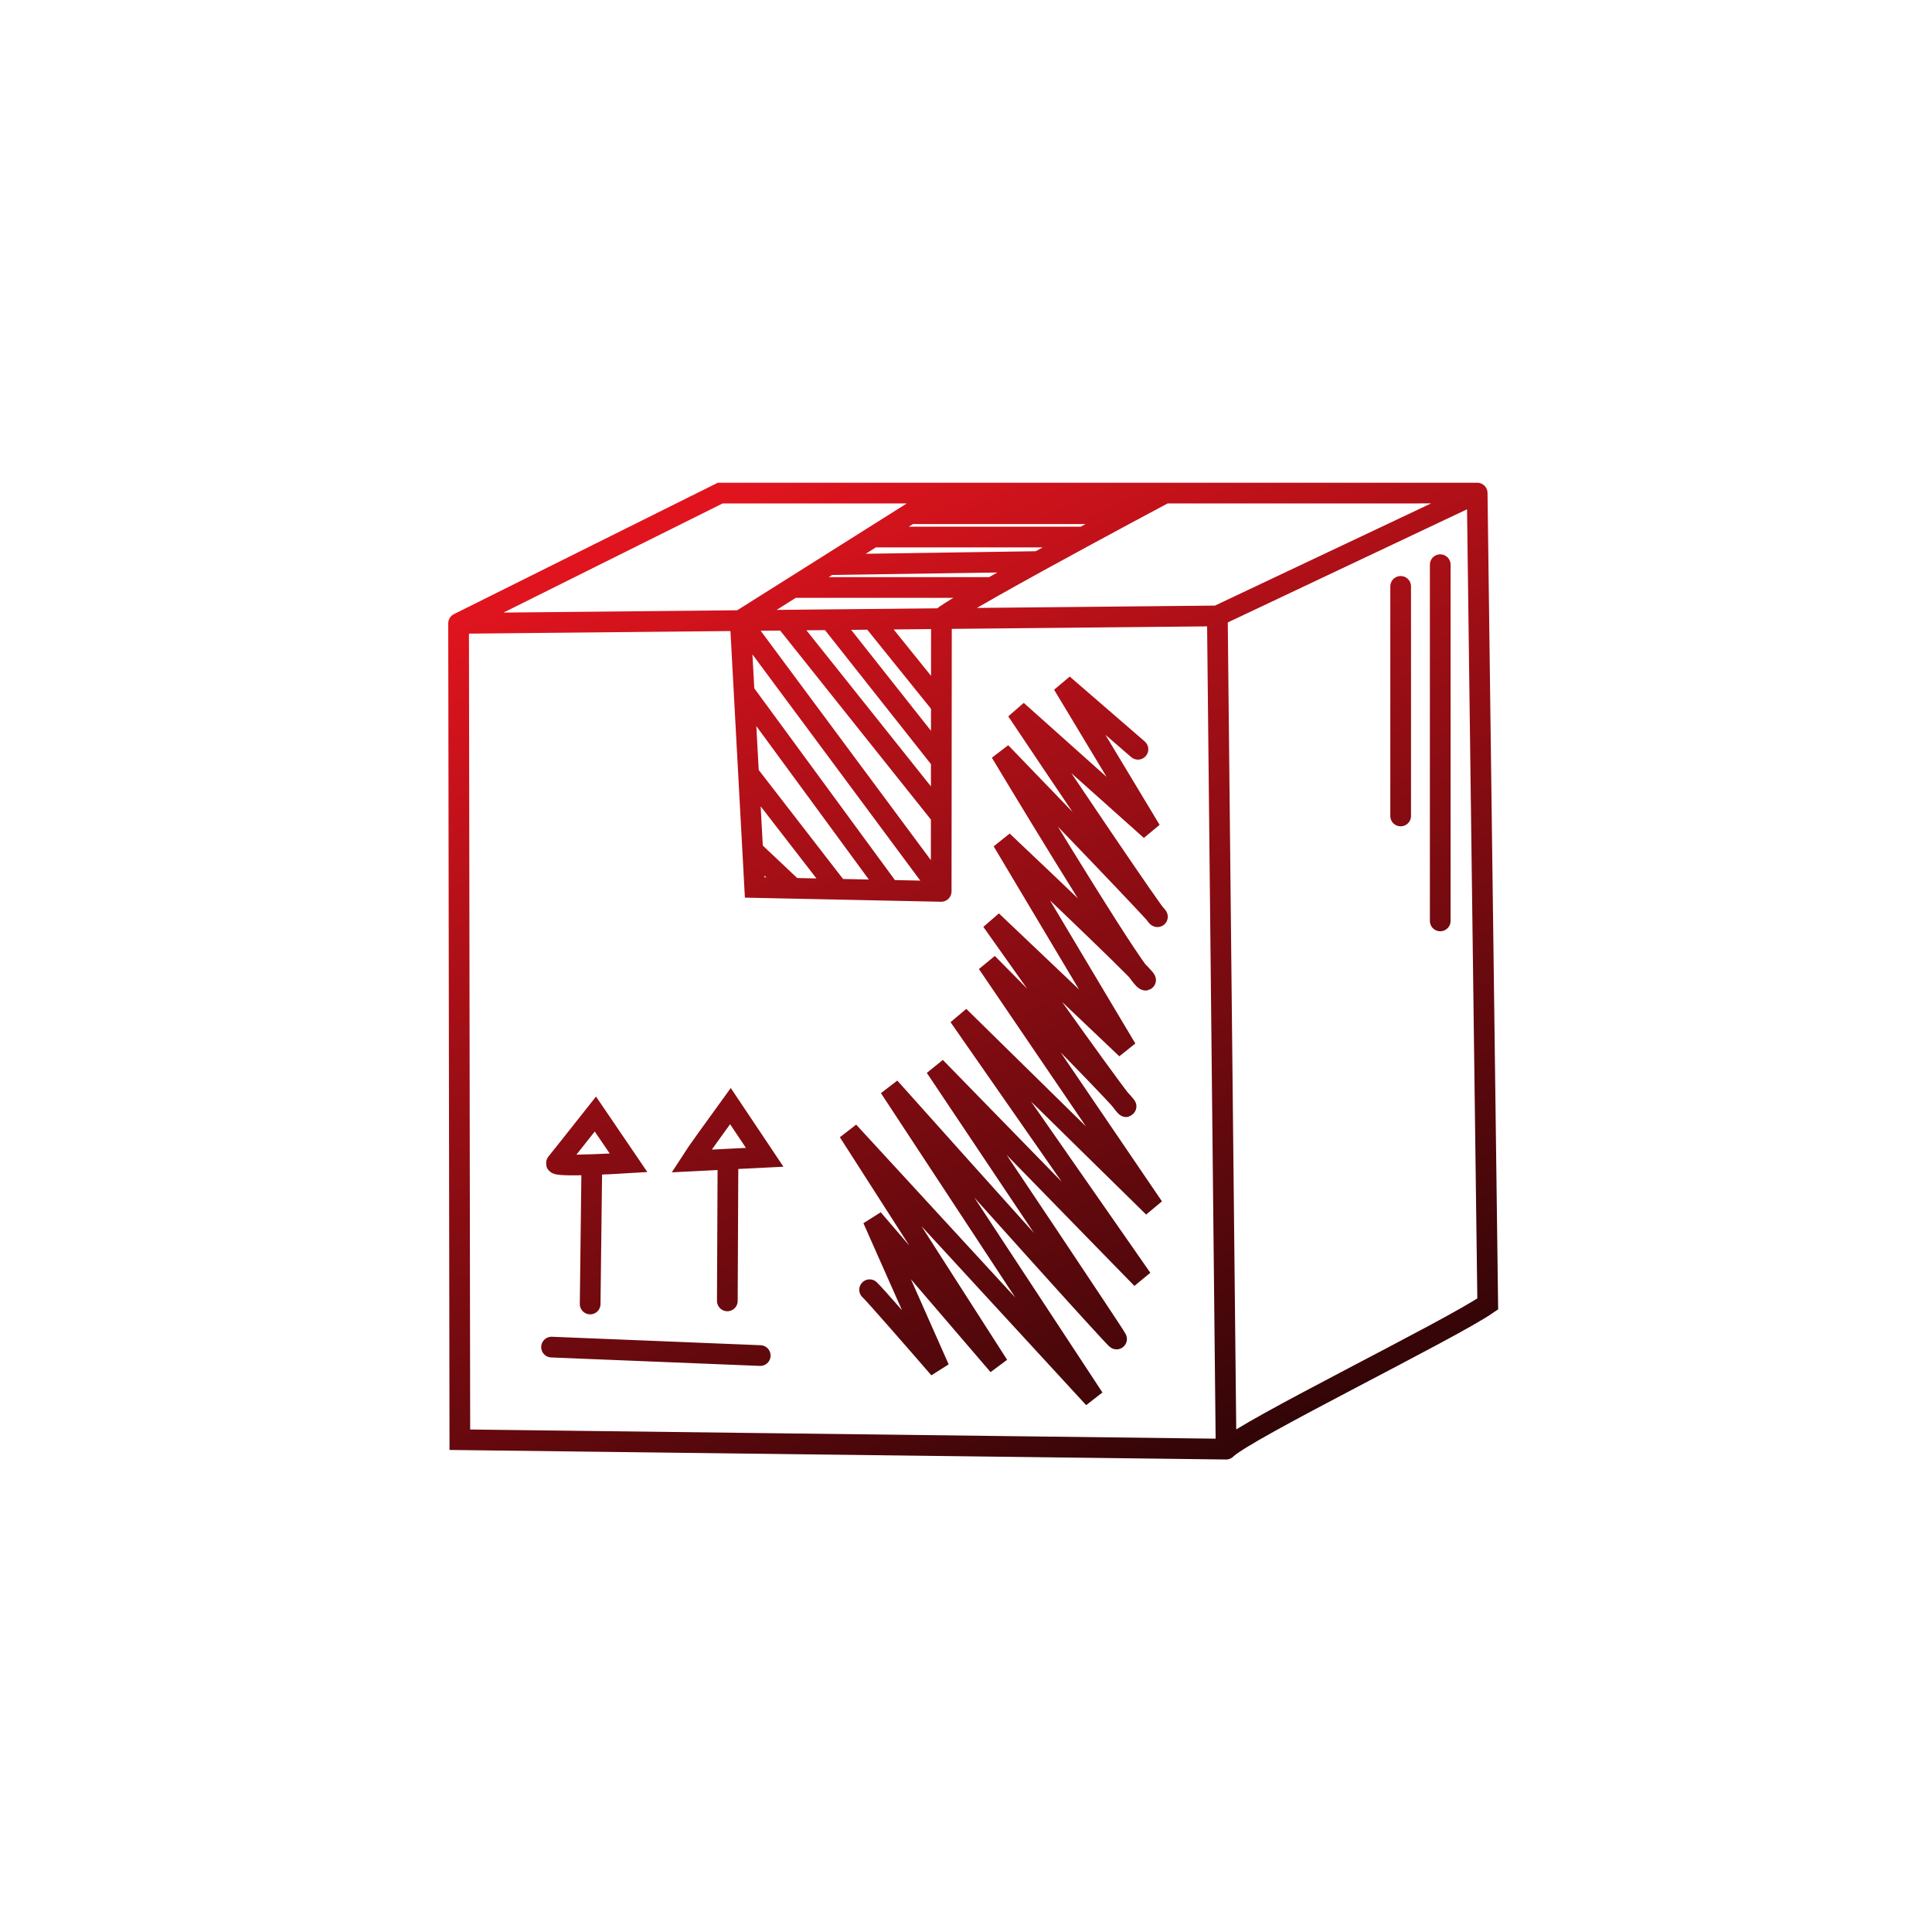 <svg width="140" height="140" viewBox="0 0 140 140" fill="none" xmlns="http://www.w3.org/2000/svg">
<path d="M88.214 44.632L88.847 105.011M88.214 44.632L68.22 44.828M88.214 44.632L107.042 35.73M33.231 45.172L33.322 104.328L88.847 105.011M33.231 45.172L53.641 44.971M33.231 45.172L52.186 35.733L68.306 35.732M88.847 105.011C90.204 103.637 105.067 96.383 107.807 94.49L107.042 35.73M53.641 44.971L56.892 44.939M53.641 44.971L68.201 64.594M53.641 44.971L53.921 50.14M53.641 44.971L57.449 42.572M68.201 64.594L68.207 59.127M68.201 64.594L64.463 64.516M68.22 44.828L63.202 44.877M68.22 44.828L68.214 51.096M68.22 44.828C68.262 44.665 69.745 43.774 71.869 42.572M52.752 83.996L55.412 83.862L52.929 80.152C52.107 81.284 50.387 83.665 50.092 84.13L52.752 83.996ZM52.752 83.996L52.705 94.267M42.887 84.393C43.821 84.361 44.824 84.308 45.549 84.263L43.144 80.727C42.295 81.801 40.544 84.014 40.326 84.278C40.195 84.438 41.461 84.441 42.887 84.393ZM42.887 84.393L42.765 94.492M39.967 97.616L55.09 98.229M63.015 93.459C63.279 93.677 66.487 97.358 68.058 99.171L63.252 88.334L72.349 98.941L61.49 82.003L79.259 101.315L64.463 78.802C69.998 84.993 81.036 97.305 80.912 97.026C80.788 96.746 72.108 83.778 67.784 77.329L82.741 92.659L69.495 73.642L83.579 87.476L71.556 69.799C74.964 73.238 81.745 80.132 81.605 80.194C81.465 80.256 75.056 71.245 71.869 66.732L81.627 76L72.65 60.947C76.368 64.458 83.638 71.385 82.971 71.012C82.303 70.639 75.725 59.862 72.519 54.521C76.387 58.525 84.071 66.511 83.868 66.431C83.664 66.35 76.995 56.439 73.686 51.493L83.387 60.159L77.027 49.593L82.46 54.295M107.042 35.73L84.425 35.731M104.365 40.919L104.365 66.732M101.497 42.492L101.497 59.127M63.202 44.877L68.214 51.096M63.202 44.877L60.142 44.907M68.214 51.096L68.21 55.111M60.142 44.907L68.21 55.111M60.142 44.907L56.892 44.939M68.21 55.111L68.207 59.127M56.892 44.939L68.207 59.127M53.921 50.14L64.463 64.516M53.921 50.14L54.242 56.068M64.463 64.516L60.716 64.437M54.242 56.068L60.716 64.437M54.242 56.068L54.543 61.613M60.716 64.437L57.465 64.369M54.543 61.613L54.689 64.311L57.465 64.369M54.543 61.613L57.465 64.369M84.425 35.731L68.306 35.732M84.425 35.731C83.601 36.169 82.649 36.678 81.627 37.227M68.306 35.732L65.933 37.227M81.627 37.227L65.933 37.227M81.627 37.227C80.632 37.761 79.571 38.334 78.498 38.916M65.933 37.227L63.252 38.916M78.498 38.916L63.252 38.916M78.498 38.916C77.407 39.507 76.305 40.109 75.247 40.691M63.252 38.916L60.074 40.919M75.247 40.691L60.074 40.919M75.247 40.691C74.033 41.359 72.879 42.001 71.869 42.572M60.074 40.919L57.449 42.572M71.869 42.572L57.449 42.572" stroke="url(#paint0_linear_1378_1616)" stroke-width="1.5" stroke-linecap="round"/>
<defs>
<linearGradient id="paint0_linear_1378_1616" x1="54.513" y1="34.701" x2="86.215" y2="106.179" gradientUnits="userSpaceOnUse">
<stop stop-color="#E1141E"/>
<stop offset="1" stop-color="#330507"/>
</linearGradient>
</defs>
</svg>
